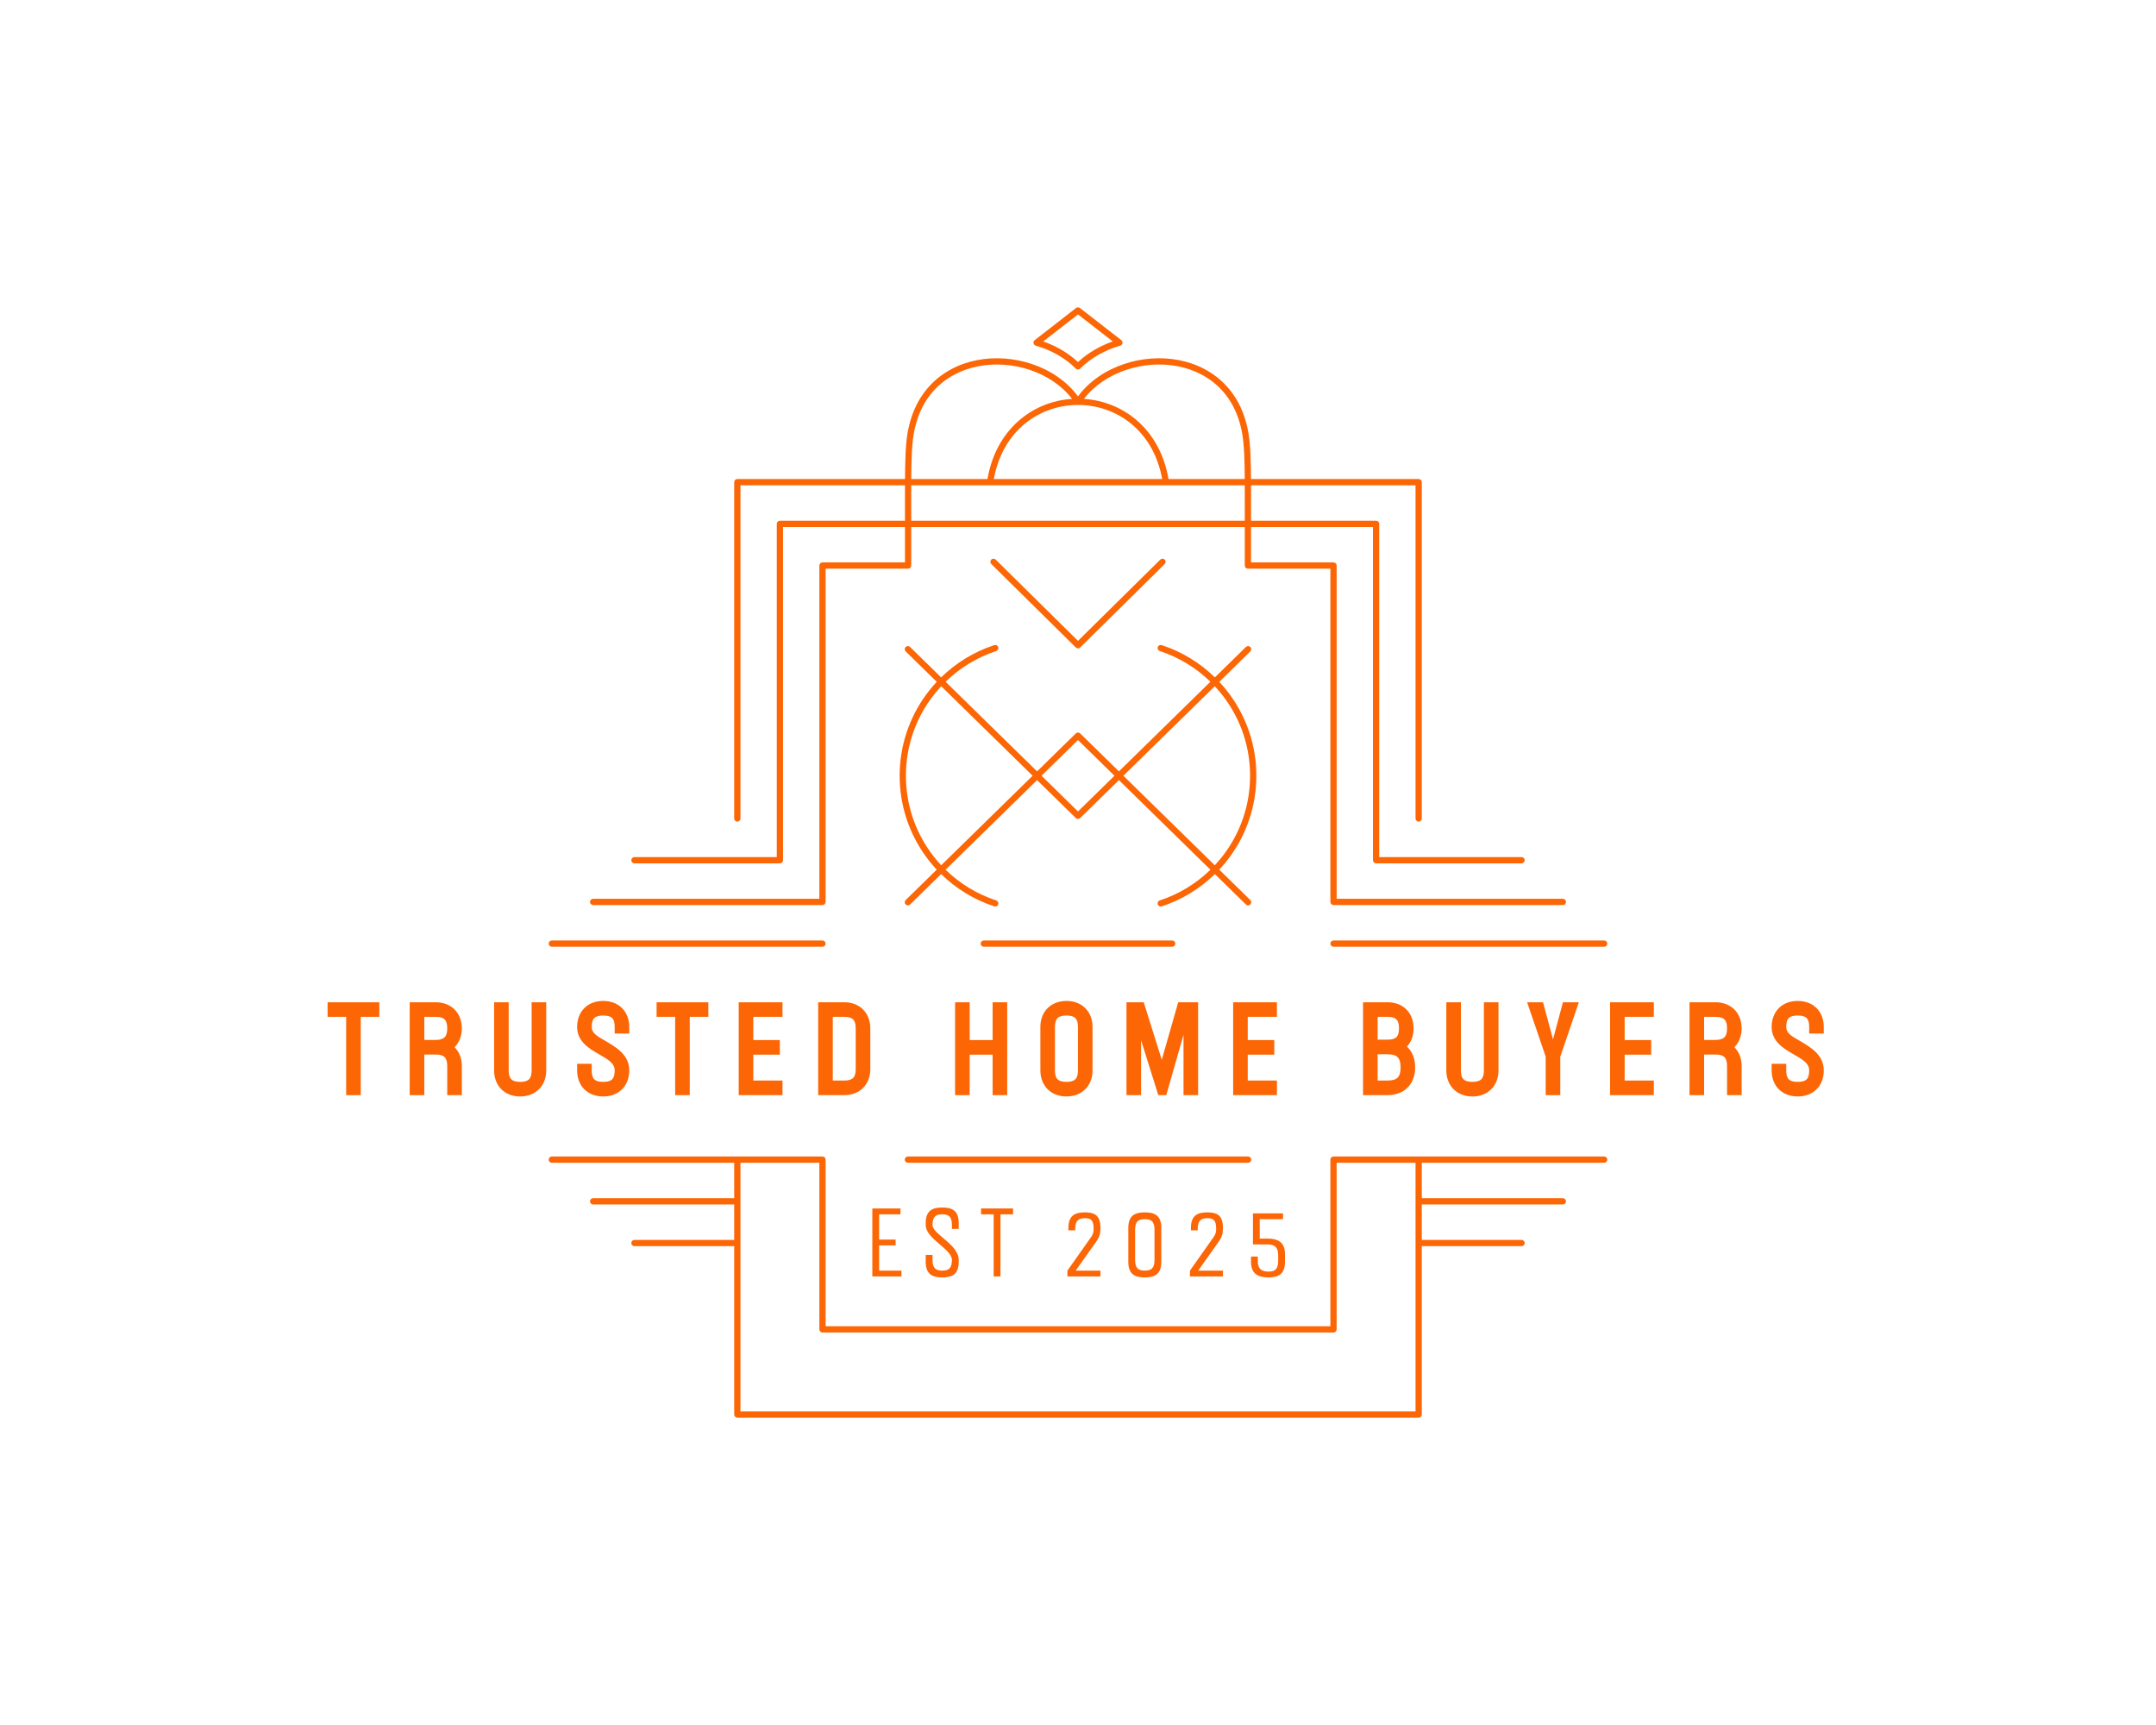 <?xml version="1.0" encoding="UTF-8" standalone="no"?>
<svg xmlns="http://www.w3.org/2000/svg" xmlns:xlink="http://www.w3.org/1999/xlink" version="1.1" width="1280" height="1024" viewBox="0 0 1280 1024" xml:space="preserve">
<desc>Created with Fabric.js 5.3.0</desc>
<defs>
</defs>
<g transform="matrix(1 0 0 1 640 512)" id="background-logo">
<rect style="stroke: none; stroke-width: 0; stroke-dasharray: none; stroke-linecap: butt; stroke-dashoffset: 0; stroke-linejoin: miter; stroke-miterlimit: 4; fill: rgb(255,255,255); fill-opacity: 0; fill-rule: nonzero; opacity: 1;" paint-order="stroke" x="-640" y="-512" rx="0" ry="0" width="1280" height="1024"></rect>
</g>
<g transform="matrix(1.921 0 0 1.921 640 512)" id="logo-logo">
<g style="" paint-order="stroke">
		<g transform="matrix(0.18 0 0 0.18 0 0)">
<path style="stroke: none; stroke-width: 1; stroke-dasharray: none; stroke-linecap: butt; stroke-dashoffset: 0; stroke-linejoin: miter; stroke-miterlimit: 4; fill: rgb(252,102,5); fill-rule: nonzero; opacity: 1;" paint-order="stroke" transform=" translate(-908.8, -953.09)" d="M 898.67 157.17 C 880.8 133.95 854.88 116.97 825.97 107.33 C 797.79 97.93 766.83 95.52 737.76 101.12 C 708.89 106.68 681.92 120.17 661.51 142.57 C 642.23 163.73 628.74 192.92 624.93 231 C 623.68 243.48 623.05 257 622.74 272.85 C 622.61 279.42 622.54 286.72 622.5 294.77 L 753.37 294.77 C 760.72 252.4 779.57 219.76 804.6 196.87 C 831.16 172.59 864.61 159.36 898.66 157.17 z M 475.46 1749.22 L 1342.15 1749.22 L 1342.15 1463.21 C 1342.15 1460.24 1344.55 1457.84 1347.52 1457.84 L 1493.72 1457.84 L 1812.24 1457.84 C 1815.21 1457.84 1817.61 1460.24 1817.61 1463.21 C 1817.61 1466.18 1815.21 1468.58 1812.24 1468.58 L 1499.09 1468.58 L 1499.09 1529.43 L 1741.32 1529.43 C 1744.29 1529.43 1746.69 1531.83 1746.69 1534.8 C 1746.69 1537.77 1744.29 1540.17 1741.32 1540.17 L 1499.09 1540.17 L 1499.09 1601.02 L 1670.39 1601.02 C 1673.36 1601.02 1675.76 1603.42 1675.76 1606.39 C 1675.76 1609.36 1673.36 1611.76 1670.39 1611.76 L 1499.09 1611.76 L 1499.09 1900.8 C 1499.09 1903.77 1496.69 1906.17 1493.72 1906.17 L 323.9 1906.17 C 320.93 1906.17 318.53 1903.77 318.53 1900.8 L 318.53 1611.76 L 147.23 1611.76 C 144.26 1611.76 141.86 1609.36 141.86 1606.39 C 141.86 1603.42 144.26 1601.02 147.23 1601.02 L 318.53 1601.02 L 318.53 1540.17 L 76.3 1540.17 C 73.33 1540.17 70.93 1537.77 70.93 1534.8 C 70.93 1531.83 73.33 1529.43 76.3 1529.43 L 318.53 1529.43 L 318.53 1468.58 L 5.38 1468.58 C 2.41 1468.58 0.01 1466.18 0.01 1463.21 C 0.01 1460.24 2.41 1457.84 5.38 1457.84 L 323.9 1457.84 L 470.1 1457.84 C 473.07 1457.84 475.47 1460.24 475.47 1463.21 L 475.47 1749.22 z M 470.09 1759.96 C 467.12 1759.96 464.72 1757.56 464.72 1754.59 L 464.72 1468.58 L 329.26 1468.58 L 329.26 1534.8 L 329.26 1606.39 L 329.26 1895.43 L 1488.34 1895.43 L 1488.34 1606.39 L 1488.34 1534.8 L 1488.34 1468.58 L 1352.88 1468.58 L 1352.88 1754.59 C 1352.88 1757.56 1350.48 1759.96 1347.51 1759.96 L 470.08 1759.96 z M 616.72 1468.58 C 613.75 1468.58 611.35 1466.18 611.35 1463.21 C 611.35 1460.24 613.75 1457.84 616.72 1457.84 L 1200.9 1457.84 C 1203.87 1457.84 1206.27 1460.24 1206.27 1463.21 C 1206.27 1466.18 1203.87 1468.58 1200.9 1468.58 L 616.72 1468.58 z M 908.81 152.84 C 928.07 126.74 956.51 107.77 988.24 97.18 C 1018.14 87.2 1051 84.65 1081.86 90.59 C 1112.91 96.57 1141.96 111.13 1164.02 135.35 C 1184.76 158.12 1199.26 189.36 1203.33 229.94 C 1204.6 242.66 1205.24 256.45 1205.56 272.63 C 1205.7 279.78 1205.78 287.09 1205.83 294.76 L 1493.72 294.76 C 1496.69 294.76 1499.09 297.16 1499.09 300.13 L 1499.09 877.58 C 1499.09 880.55 1496.69 882.95 1493.72 882.95 C 1490.75 882.95 1488.35 880.55 1488.35 877.58 L 1488.35 305.5 L 1205.88 305.5 C 1205.9 312.97 1205.9 320.82 1205.9 329.22 L 1205.9 366.34 L 1420.62 366.34 C 1423.59 366.34 1425.99 368.74 1425.99 371.71 L 1425.99 943.79 L 1670.39 943.79 C 1673.36 943.79 1675.76 946.19 1675.76 949.16 C 1675.76 952.13 1673.36 954.53 1670.39 954.53 L 1420.62 954.53 C 1417.65 954.53 1415.25 952.13 1415.25 949.16 L 1415.25 377.08 L 1205.9 377.08 L 1205.9 437.93 L 1347.53 437.93 C 1350.5 437.93 1352.9 440.33 1352.9 443.3 L 1352.9 1015.38 L 1741.32 1015.38 C 1744.29 1015.38 1746.69 1017.78 1746.69 1020.75 C 1746.69 1023.72 1744.29 1026.12 1741.32 1026.12 L 1347.53 1026.12 C 1344.56 1026.12 1342.16 1023.72 1342.16 1020.75 L 1342.16 448.67 L 1200.53 448.67 C 1197.56 448.67 1195.16 446.27 1195.16 443.3 L 1195.16 377.08 L 622.46 377.08 L 622.46 443.3 C 622.46 446.27 620.06 448.67 617.09 448.67 L 475.46 448.67 L 475.46 1020.75 C 475.46 1023.72 473.06 1026.12 470.09 1026.12 L 76.3 1026.12 C 73.33 1026.12 70.93 1023.72 70.93 1020.75 C 70.93 1017.78 73.33 1015.38 76.3 1015.38 L 464.72 1015.38 L 464.72 443.3 C 464.72 440.33 467.12 437.93 470.09 437.93 L 611.72 437.93 L 611.72 377.08 L 402.37 377.08 L 402.37 949.16 C 402.37 952.13 399.97 954.53 397 954.53 L 147.23 954.53 C 144.26 954.53 141.86 952.13 141.86 949.16 C 141.86 946.19 144.26 943.79 147.23 943.79 L 391.63 943.79 L 391.63 371.71 C 391.63 368.74 394.03 366.34 397 366.34 L 611.72 366.34 L 611.72 329.22 C 611.72 320.82 611.72 312.97 611.74 305.5 L 329.27 305.5 L 329.27 877.58 C 329.27 880.55 326.87 882.95 323.9 882.95 C 320.93 882.95 318.53 880.55 318.53 877.58 L 318.53 300.13 C 318.53 297.16 320.93 294.76 323.9 294.76 L 611.79 294.76 C 611.84 287.1 611.92 279.79 612.06 272.63 C 612.38 256.45 613.02 242.65 614.29 229.94 C 618.36 189.36 632.86 158.12 653.6 135.35 C 675.66 111.13 704.72 96.57 735.76 90.59 C 766.61 84.65 799.48 87.2 829.38 97.18 C 861.11 107.77 889.55 126.75 908.81 152.84 z M 1195.16 366.35 L 1195.16 329.23 C 1195.16 320.8 1195.16 312.89 1195.14 305.51 L 622.47 305.51 C 622.45 312.89 622.45 320.8 622.45 329.23 L 622.45 366.35 L 1195.15 366.35 z M 1053.34 294.76 C 1046.21 255.77 1028.78 225.77 1005.79 204.75 C 978.68 179.97 943.76 167.58 908.81 167.58 C 873.86 167.58 838.93 179.97 811.83 204.75 C 788.84 225.77 771.41 255.77 764.28 294.76 L 1053.34 294.76 z M 765.09 579.87 C 767.9 578.96 770.93 580.5 771.84 583.31 C 772.75 586.12 771.21 589.15 768.4 590.06 C 735.4 600.87 705.75 619.1 681.43 642.78 L 838.54 796.64 L 905.04 731.51 C 907.18 729.41 910.48 729.5 912.55 731.51 L 979.05 796.64 L 1136.16 642.78 C 1111.84 619.1 1082.2 600.86 1049.19 590.06 C 1046.38 589.15 1044.84 586.12 1045.75 583.31 C 1046.66 580.5 1049.69 578.96 1052.5 579.87 C 1087.17 591.22 1118.31 610.39 1143.82 635.28 L 1197.13 583.08 C 1199.24 581.01 1202.63 581.04 1204.7 583.14 C 1206.77 585.25 1206.74 588.64 1204.64 590.71 L 1151.32 642.93 C 1158.09 650.16 1164.42 657.83 1170.25 665.87 C 1198.4 704.73 1215 752.5 1215 804.14 C 1215 855.78 1198.4 903.55 1170.25 942.41 C 1164.42 950.45 1158.1 958.12 1151.32 965.35 L 1204.64 1017.57 C 1206.75 1019.64 1206.78 1023.03 1204.7 1025.14 C 1202.63 1027.25 1199.24 1027.28 1197.13 1025.2 L 1143.82 973 C 1118.31 997.89 1087.18 1017.06 1052.5 1028.41 C 1049.69 1029.32 1046.66 1027.78 1045.75 1024.97 C 1044.84 1022.16 1046.38 1019.13 1049.19 1018.22 C 1082.19 1007.41 1111.84 989.18 1136.16 965.5 L 979.05 811.64 L 912.55 876.77 C 910.48 878.78 907.17 878.87 905.04 876.77 L 838.54 811.64 L 681.43 965.5 C 705.75 989.18 735.39 1007.42 768.4 1018.22 C 771.21 1019.13 772.75 1022.16 771.84 1024.97 C 770.93 1027.78 767.9 1029.32 765.09 1028.41 C 730.42 1017.06 699.28 997.89 673.77 973 L 620.46 1025.2 C 618.35 1027.27 614.96 1027.24 612.89 1025.14 C 610.82 1023.03 610.85 1019.64 612.95 1017.57 L 666.27 965.35 C 659.5 958.12 653.17 950.45 647.34 942.41 C 619.19 903.55 602.59 855.78 602.59 804.14 C 602.59 752.5 619.19 704.73 647.34 665.87 C 653.17 657.83 659.49 650.16 666.27 642.93 L 612.95 590.71 C 610.84 588.64 610.81 585.25 612.89 583.14 C 614.96 581.03 618.35 581 620.46 583.08 L 673.77 635.28 C 699.28 610.39 730.41 591.22 765.09 579.87 z M 908.8 742.83 L 846.19 804.14 L 908.8 865.45 L 971.41 804.14 L 908.8 742.83 z M 673.94 650.44 C 667.54 657.3 661.55 664.55 656.03 672.17 C 629.17 709.24 613.34 754.84 613.34 804.14 C 613.34 853.44 629.18 899.04 656.03 936.11 C 661.55 943.73 667.53 950.98 673.94 957.84 L 830.89 804.14 L 673.94 650.44 z M 747.04 1097.71 C 744.07 1097.71 741.67 1095.31 741.67 1092.34 C 741.67 1089.37 744.07 1086.97 747.04 1086.97 L 1070.56 1086.97 C 1073.53 1086.97 1075.93 1089.37 1075.93 1092.34 C 1075.93 1095.31 1073.53 1097.71 1070.56 1097.71 L 747.04 1097.71 z M 470.08 1086.97 C 473.05 1086.97 475.45 1089.37 475.45 1092.34 C 475.45 1095.31 473.05 1097.71 470.08 1097.71 L 5.36 1097.71 C 2.39 1097.71 -0.01 1095.31 -0.01 1092.34 C -0.01 1089.37 2.39 1086.97 5.36 1086.97 L 470.08 1086.97 z M 905.04 583.91 L 759.95 440.7 C 757.84 438.63 757.81 435.24 759.89 433.13 C 761.96 431.02 765.35 430.99 767.46 433.07 L 908.8 572.57 L 1050.14 433.07 C 1052.25 431 1055.64 431.03 1057.71 433.13 C 1059.78 435.24 1059.75 438.63 1057.65 440.7 L 912.56 583.91 C 910.49 585.92 907.18 586.01 905.05 583.91 z M 836.32 65.78 C 832.01 64.63 830.96 59.05 834.42 56.36 L 905.41 1.21 C 907.38 -0.39 910.22 -0.39 912.19 1.21 L 983.18 56.36 C 986.64 59.05 985.59 64.63 981.28 65.78 C 968.04 69.58 955.32 74.91 943.57 81.64 C 932.15 88.19 921.68 96.06 912.59 105.15 C 910.49 107.25 907.1 107.25 905 105.15 C 895.92 96.06 885.45 88.19 874.02 81.64 C 862.28 74.9 849.55 69.58 836.31 65.78 z M 908.8 12.16 L 849.07 58.57 C 859.63 62.24 869.8 66.84 879.36 72.33 C 890.01 78.44 899.92 85.66 908.8 93.94 C 917.68 85.67 927.6 78.44 938.24 72.33 C 947.8 66.84 957.97 62.24 968.53 58.57 L 908.8 12.16 z M 1143.66 957.85 C 1150.07 950.99 1156.05 943.74 1161.57 936.12 C 1188.43 899.05 1204.26 853.45 1204.26 804.15 C 1204.26 754.85 1188.42 709.25 1161.57 672.18 C 1156.05 664.56 1150.07 657.31 1143.66 650.45 L 986.71 804.15 L 1143.66 957.85 z M 1347.52 1097.71 C 1344.55 1097.71 1342.15 1095.31 1342.15 1092.34 C 1342.15 1089.37 1344.55 1086.97 1347.52 1086.97 L 1812.24 1086.97 C 1815.21 1086.97 1817.61 1089.37 1817.61 1092.34 C 1817.61 1095.31 1815.21 1097.71 1812.24 1097.71 L 1347.52 1097.71 z M 1195.1 294.77 C 1195.06 286.73 1194.99 279.42 1194.86 272.85 C 1194.55 256.99 1193.92 243.47 1192.67 231 C 1188.85 192.92 1175.36 163.73 1156.09 142.57 C 1135.69 120.17 1108.72 106.68 1079.84 101.12 C 1050.77 95.52 1019.81 97.93 991.63 107.33 C 962.73 116.97 936.8 133.96 918.93 157.17 C 952.98 159.36 986.44 172.59 1012.99 196.87 C 1038.03 219.76 1056.87 252.4 1064.22 294.77 L 1195.09 294.77 z" stroke-linecap="round"></path>
</g>
</g>
</g>
<g transform="matrix(1.921 0 0 1.921 638.622 622.533)" id="text-logo">
<g style="" paint-order="stroke">
		<g transform="matrix(1 0 0 1 0 0)" id="text-logo-path-0">
<path style="stroke: none; stroke-width: 0; stroke-dasharray: none; stroke-linecap: butt; stroke-dashoffset: 0; stroke-linejoin: miter; stroke-miterlimit: 4; fill: rgb(252,102,5); fill-rule: nonzero; opacity: 1;" paint-order="stroke" transform=" translate(-231.24, 14.35)" d="M 16.03 -28.7 L 0.04 -28.7 L 0.04 -24.19 L 5.78 -24.19 L 5.78 0 L 10.29 0 L 10.29 -24.19 L 16.03 -24.19 Z M 33.46 -28.7 L 25.42 -28.7 L 25.42 0 L 29.93 0 L 29.93 -12.55 L 33.46 -12.55 C 36.04 -12.55 37.02 -11.6 37.02 -8.98 L 37.02 0 L 41.53 0 L 41.53 -8.98 C 41.53 -11.4 40.71 -13.41 39.28 -14.8 C 40.71 -16.24 41.53 -18.29 41.53 -20.62 C 41.53 -25.5 38.17 -28.7 33.46 -28.7 Z M 29.93 -17.06 L 29.93 -24.19 L 33.46 -24.19 C 36.04 -24.19 37.02 -23.25 37.02 -20.62 C 37.02 -18.08 36.04 -17.06 33.46 -17.06 Z M 51.5 -28.7 L 51.5 -7.63 C 51.5 -2.95 54.69 0.41 59.57 0.41 C 64.25 0.41 67.61 -2.79 67.61 -7.63 L 67.61 -28.7 L 63.1 -28.7 L 63.1 -7.63 C 63.1 -5.04 62.12 -4.1 59.57 -4.1 C 56.95 -4.1 56.01 -5.08 56.01 -7.63 L 56.01 -28.7 Z M 88.77 -21.07 L 88.77 -19.02 L 93.27 -19.02 L 93.27 -21.07 C 93.27 -25.95 89.95 -29.11 85.24 -29.11 C 80.32 -29.11 77.16 -25.79 77.16 -21.07 C 77.16 -16.56 80.89 -14.39 83.72 -12.75 C 86.76 -10.99 88.77 -9.88 88.77 -7.63 C 88.77 -5 87.82 -4.1 85.24 -4.1 C 82.57 -4.1 81.67 -5.04 81.67 -7.63 L 81.67 -9.68 L 77.16 -9.68 L 77.16 -7.63 C 77.16 -2.91 80.32 0.41 85.24 0.41 C 89.95 0.41 93.27 -2.75 93.27 -7.63 C 93.27 -12.59 89.01 -14.88 86.02 -16.69 C 83.23 -18.25 81.67 -19.19 81.67 -21.07 C 81.67 -23.66 82.57 -24.6 85.24 -24.6 C 87.82 -24.6 88.77 -23.7 88.77 -21.07 Z M 117.71 -28.7 L 101.72 -28.7 L 101.72 -24.19 L 107.46 -24.19 L 107.46 0 L 111.97 0 L 111.97 -24.19 L 117.71 -24.19 Z M 127.1 -28.7 L 127.1 0 L 140.63 0 L 140.63 -4.51 L 131.61 -4.51 L 131.61 -12.51 L 139.81 -12.51 L 139.81 -17.02 L 131.61 -17.02 L 131.61 -24.19 L 140.63 -24.19 L 140.63 -28.7 Z M 159.74 -28.7 L 151.66 -28.7 L 151.66 0 L 159.74 0 C 164.57 0 167.77 -3.36 167.77 -8.04 L 167.77 -20.66 C 167.77 -25.34 164.57 -28.7 159.74 -28.7 Z M 156.17 -4.51 L 156.17 -24.19 L 159.74 -24.19 C 162.32 -24.19 163.26 -23.21 163.26 -20.66 L 163.26 -8.04 C 163.26 -5.49 162.32 -4.51 159.74 -4.51 Z M 193.97 -28.7 L 193.97 0 L 198.48 0 L 198.48 -12.51 L 205.57 -12.51 L 205.57 0 L 210.08 0 L 210.08 -28.7 L 205.57 -28.7 L 205.57 -17.02 L 198.48 -17.02 L 198.48 -28.7 Z M 220.33 -21.07 L 220.33 -7.63 C 220.33 -2.95 223.53 0.41 228.41 0.41 C 233.08 0.41 236.45 -2.79 236.45 -7.63 L 236.45 -21.07 C 236.45 -25.75 233.25 -29.11 228.41 -29.11 C 223.74 -29.11 220.33 -25.99 220.33 -21.07 Z M 224.84 -7.63 L 224.84 -21.07 C 224.84 -23.7 225.83 -24.6 228.41 -24.6 C 230.99 -24.6 231.94 -23.62 231.94 -21.07 L 231.94 -7.63 C 231.94 -5.04 230.95 -4.1 228.41 -4.1 C 225.79 -4.1 224.84 -5.08 224.84 -7.63 Z M 246.94 -28.7 L 246.94 0 L 251.45 0 L 251.45 -16.97 L 256.78 0 L 259.24 0 L 264.57 -18.66 L 264.57 0 L 269.08 0 L 269.08 -28.7 L 262.93 -28.7 L 257.85 -10.91 L 252.27 -28.7 Z M 279.91 -28.7 L 279.91 0 L 293.44 0 L 293.44 -4.51 L 284.42 -4.51 L 284.42 -12.51 L 292.62 -12.51 L 292.62 -17.02 L 284.42 -17.02 L 284.42 -24.19 L 293.44 -24.19 L 293.44 -28.7 Z M 327.63 -28.7 L 320.05 -28.7 L 320.05 0 L 327.59 0 C 332.92 0 336.16 -3.53 336.16 -8.57 C 336.16 -11.32 335.22 -13.53 333.62 -15.01 C 334.93 -16.4 335.67 -18.33 335.67 -20.66 C 335.67 -25.38 332.51 -28.7 327.63 -28.7 Z M 324.56 -4.51 L 324.56 -12.63 L 327.59 -12.63 C 330.54 -12.63 331.65 -11.6 331.65 -8.57 C 331.65 -5.62 330.62 -4.51 327.59 -4.51 Z M 324.56 -17.14 L 324.56 -24.19 L 327.63 -24.19 C 330.25 -24.19 331.16 -23.25 331.16 -20.66 C 331.16 -18.04 330.21 -17.14 327.63 -17.14 Z M 345.79 -28.7 L 345.79 -7.63 C 345.79 -2.95 348.99 0.41 353.87 0.41 C 358.54 0.41 361.91 -2.79 361.91 -7.63 L 361.91 -28.7 L 357.4 -28.7 L 357.4 -7.63 C 357.4 -5.04 356.41 -4.1 353.87 -4.1 C 351.25 -4.1 350.3 -5.08 350.3 -7.63 L 350.3 -28.7 Z M 376.5 -11.89 L 376.5 0 L 381.01 0 L 381.01 -11.89 L 386.75 -28.7 L 381.83 -28.7 L 378.76 -17.22 L 375.68 -28.7 L 370.76 -28.7 Z M 396.39 -28.7 L 396.39 0 L 409.92 0 L 409.92 -4.51 L 400.9 -4.51 L 400.9 -12.51 L 409.1 -12.51 L 409.1 -17.02 L 400.9 -17.02 L 400.9 -24.19 L 409.92 -24.19 L 409.92 -28.7 Z M 428.98 -28.7 L 420.95 -28.7 L 420.95 0 L 425.46 0 L 425.46 -12.55 L 428.98 -12.55 C 431.57 -12.55 432.55 -11.6 432.55 -8.98 L 432.55 0 L 437.06 0 L 437.06 -8.98 C 437.06 -11.4 436.24 -13.41 434.8 -14.8 C 436.24 -16.24 437.06 -18.29 437.06 -20.62 C 437.06 -25.5 433.7 -28.7 428.98 -28.7 Z M 425.46 -17.06 L 425.46 -24.19 L 428.98 -24.19 C 431.57 -24.19 432.55 -23.25 432.55 -20.62 C 432.55 -18.08 431.57 -17.06 428.98 -17.06 Z M 457.93 -21.07 L 457.93 -19.02 L 462.44 -19.02 L 462.44 -21.07 C 462.44 -25.95 459.12 -29.11 454.4 -29.11 C 449.48 -29.11 446.33 -25.79 446.33 -21.07 C 446.33 -16.56 450.06 -14.39 452.89 -12.75 C 455.92 -10.99 457.93 -9.88 457.93 -7.63 C 457.93 -5 456.99 -4.1 454.4 -4.1 C 451.74 -4.1 450.84 -5.04 450.84 -7.63 L 450.84 -9.68 L 446.33 -9.68 L 446.33 -7.63 C 446.33 -2.91 449.48 0.41 454.4 0.41 C 459.12 0.41 462.44 -2.75 462.44 -7.63 C 462.44 -12.59 458.17 -14.88 455.18 -16.69 C 452.39 -18.25 450.84 -19.19 450.84 -21.07 C 450.84 -23.66 451.74 -24.6 454.4 -24.6 C 456.99 -24.6 457.93 -23.7 457.93 -21.07 Z" stroke-linecap="round"></path>
</g>
</g>
</g>
<g transform="matrix(1.921 0 0 1.921 640.389 737.558)" id="tagline-1451a627-272d-4c12-85ea-1e5768cfe3f1-logo">
<g style="" paint-order="stroke">
		<g transform="matrix(1 0 0 1 0 0)" id="tagline-1451a627-272d-4c12-85ea-1e5768cfe3f1-logo-path-0">
<path style="stroke: none; stroke-width: 0; stroke-dasharray: none; stroke-linecap: butt; stroke-dashoffset: 0; stroke-linejoin: miter; stroke-miterlimit: 4; fill: rgb(252,102,5); fill-rule: nonzero; opacity: 1;" paint-order="stroke" transform=" translate(-66.765, 10.5)" d="M 3 -21 L 3 0 L 12 0 L 12 -1.8 L 5.1 -1.8 L 5.1 -9.6 L 10.2 -9.6 L 10.2 -11.4 L 5.1 -11.4 L 5.1 -19.2 L 11.7 -19.2 L 11.7 -21 Z M 24.6 0.3 C 27.42 0.3 29.7 -0.48 29.7 -4.5 L 29.7 -5.1 C 29.7 -9.93 21.6 -13.02 21.6 -15.9 C 21.6 -18.63 22.77 -19.2 24.6 -19.2 C 26.43 -19.2 27.6 -18.63 27.6 -15.9 L 27.6 -14.7 L 29.7 -14.7 L 29.7 -16.5 C 29.7 -20.52 27.45 -21.3 24.6 -21.3 C 21.78 -21.3 19.5 -20.52 19.5 -16.5 L 19.5 -15.9 C 19.5 -11.58 27.6 -8.49 27.6 -5.1 C 27.6 -2.37 26.43 -1.8 24.6 -1.8 C 22.77 -1.8 21.6 -2.37 21.6 -5.1 L 21.6 -6.66 L 19.5 -6.66 L 19.5 -4.5 C 19.5 -0.54 21.75 0.3 24.6 0.3 Z M 46.5 -21 L 36.6 -21 L 36.6 -19.2 L 40.5 -19.2 L 40.5 0 L 42.6 0 L 42.6 -19.2 L 46.5 -19.2 Z M 73.5 -1.8 L 65.85 -1.8 L 72.27 -10.86 C 73.17 -12.15 73.5 -13.26 73.5 -14.79 L 73.5 -15 C 73.5 -19.02 71.55 -19.8 68.7 -19.8 C 65.85 -19.8 63.6 -19.02 63.6 -15 L 63.6 -14.25 L 65.7 -14.25 L 65.7 -14.7 C 65.7 -17.43 66.87 -18 68.7 -18 C 70.53 -18 71.4 -17.43 71.4 -14.7 L 71.4 -14.58 C 71.4 -13.62 71.16 -12.96 70.62 -12.18 L 63.3 -1.8 L 63.3 0 L 73.5 0 Z M 82.11 -15 L 82.11 -4.5 C 82.11 -0.48 84.39 0.3 87.21 0.3 C 90.06 0.3 92.31 -0.54 92.31 -4.5 L 92.31 -15 C 92.31 -19.02 90.06 -19.8 87.21 -19.8 C 84.39 -19.8 82.11 -19.02 82.11 -15 Z M 84.21 -5.1 L 84.21 -14.4 C 84.21 -17.13 85.38 -17.7 87.21 -17.7 C 89.04 -17.7 90.21 -17.13 90.21 -14.4 L 90.21 -5.1 C 90.21 -2.37 89.04 -1.8 87.21 -1.8 C 85.38 -1.8 84.21 -2.37 84.21 -5.1 Z M 111.36 -1.8 L 103.71 -1.8 L 110.13 -10.86 C 111.03 -12.15 111.36 -13.26 111.36 -14.79 L 111.36 -15 C 111.36 -19.02 109.41 -19.8 106.56 -19.8 C 103.71 -19.8 101.46 -19.02 101.46 -15 L 101.46 -14.25 L 103.56 -14.25 L 103.56 -14.7 C 103.56 -17.43 104.73 -18 106.56 -18 C 108.39 -18 109.26 -17.43 109.26 -14.7 L 109.26 -14.58 C 109.26 -13.62 109.02 -12.96 108.48 -12.18 L 101.16 -1.8 L 101.16 0 L 111.36 0 Z M 125.13 -9.9 C 126.96 -9.9 128.43 -9.33 128.43 -6.6 L 128.43 -4.8 C 128.43 -2.07 127.26 -1.5 125.43 -1.5 C 123.6 -1.5 122.13 -2.07 122.13 -4.8 L 122.13 -6.15 L 120.03 -6.15 L 120.03 -4.5 C 120.03 -0.54 122.58 0.3 125.43 0.3 C 128.28 0.3 130.53 -0.54 130.53 -4.5 L 130.53 -6.9 C 130.53 -10.86 127.98 -11.7 125.13 -11.7 L 122.73 -11.7 L 122.73 -17.7 L 129.93 -17.7 L 129.93 -19.5 L 120.63 -19.5 L 120.63 -9.9 Z" stroke-linecap="round"></path>
</g>
</g>
</g>
</svg>
